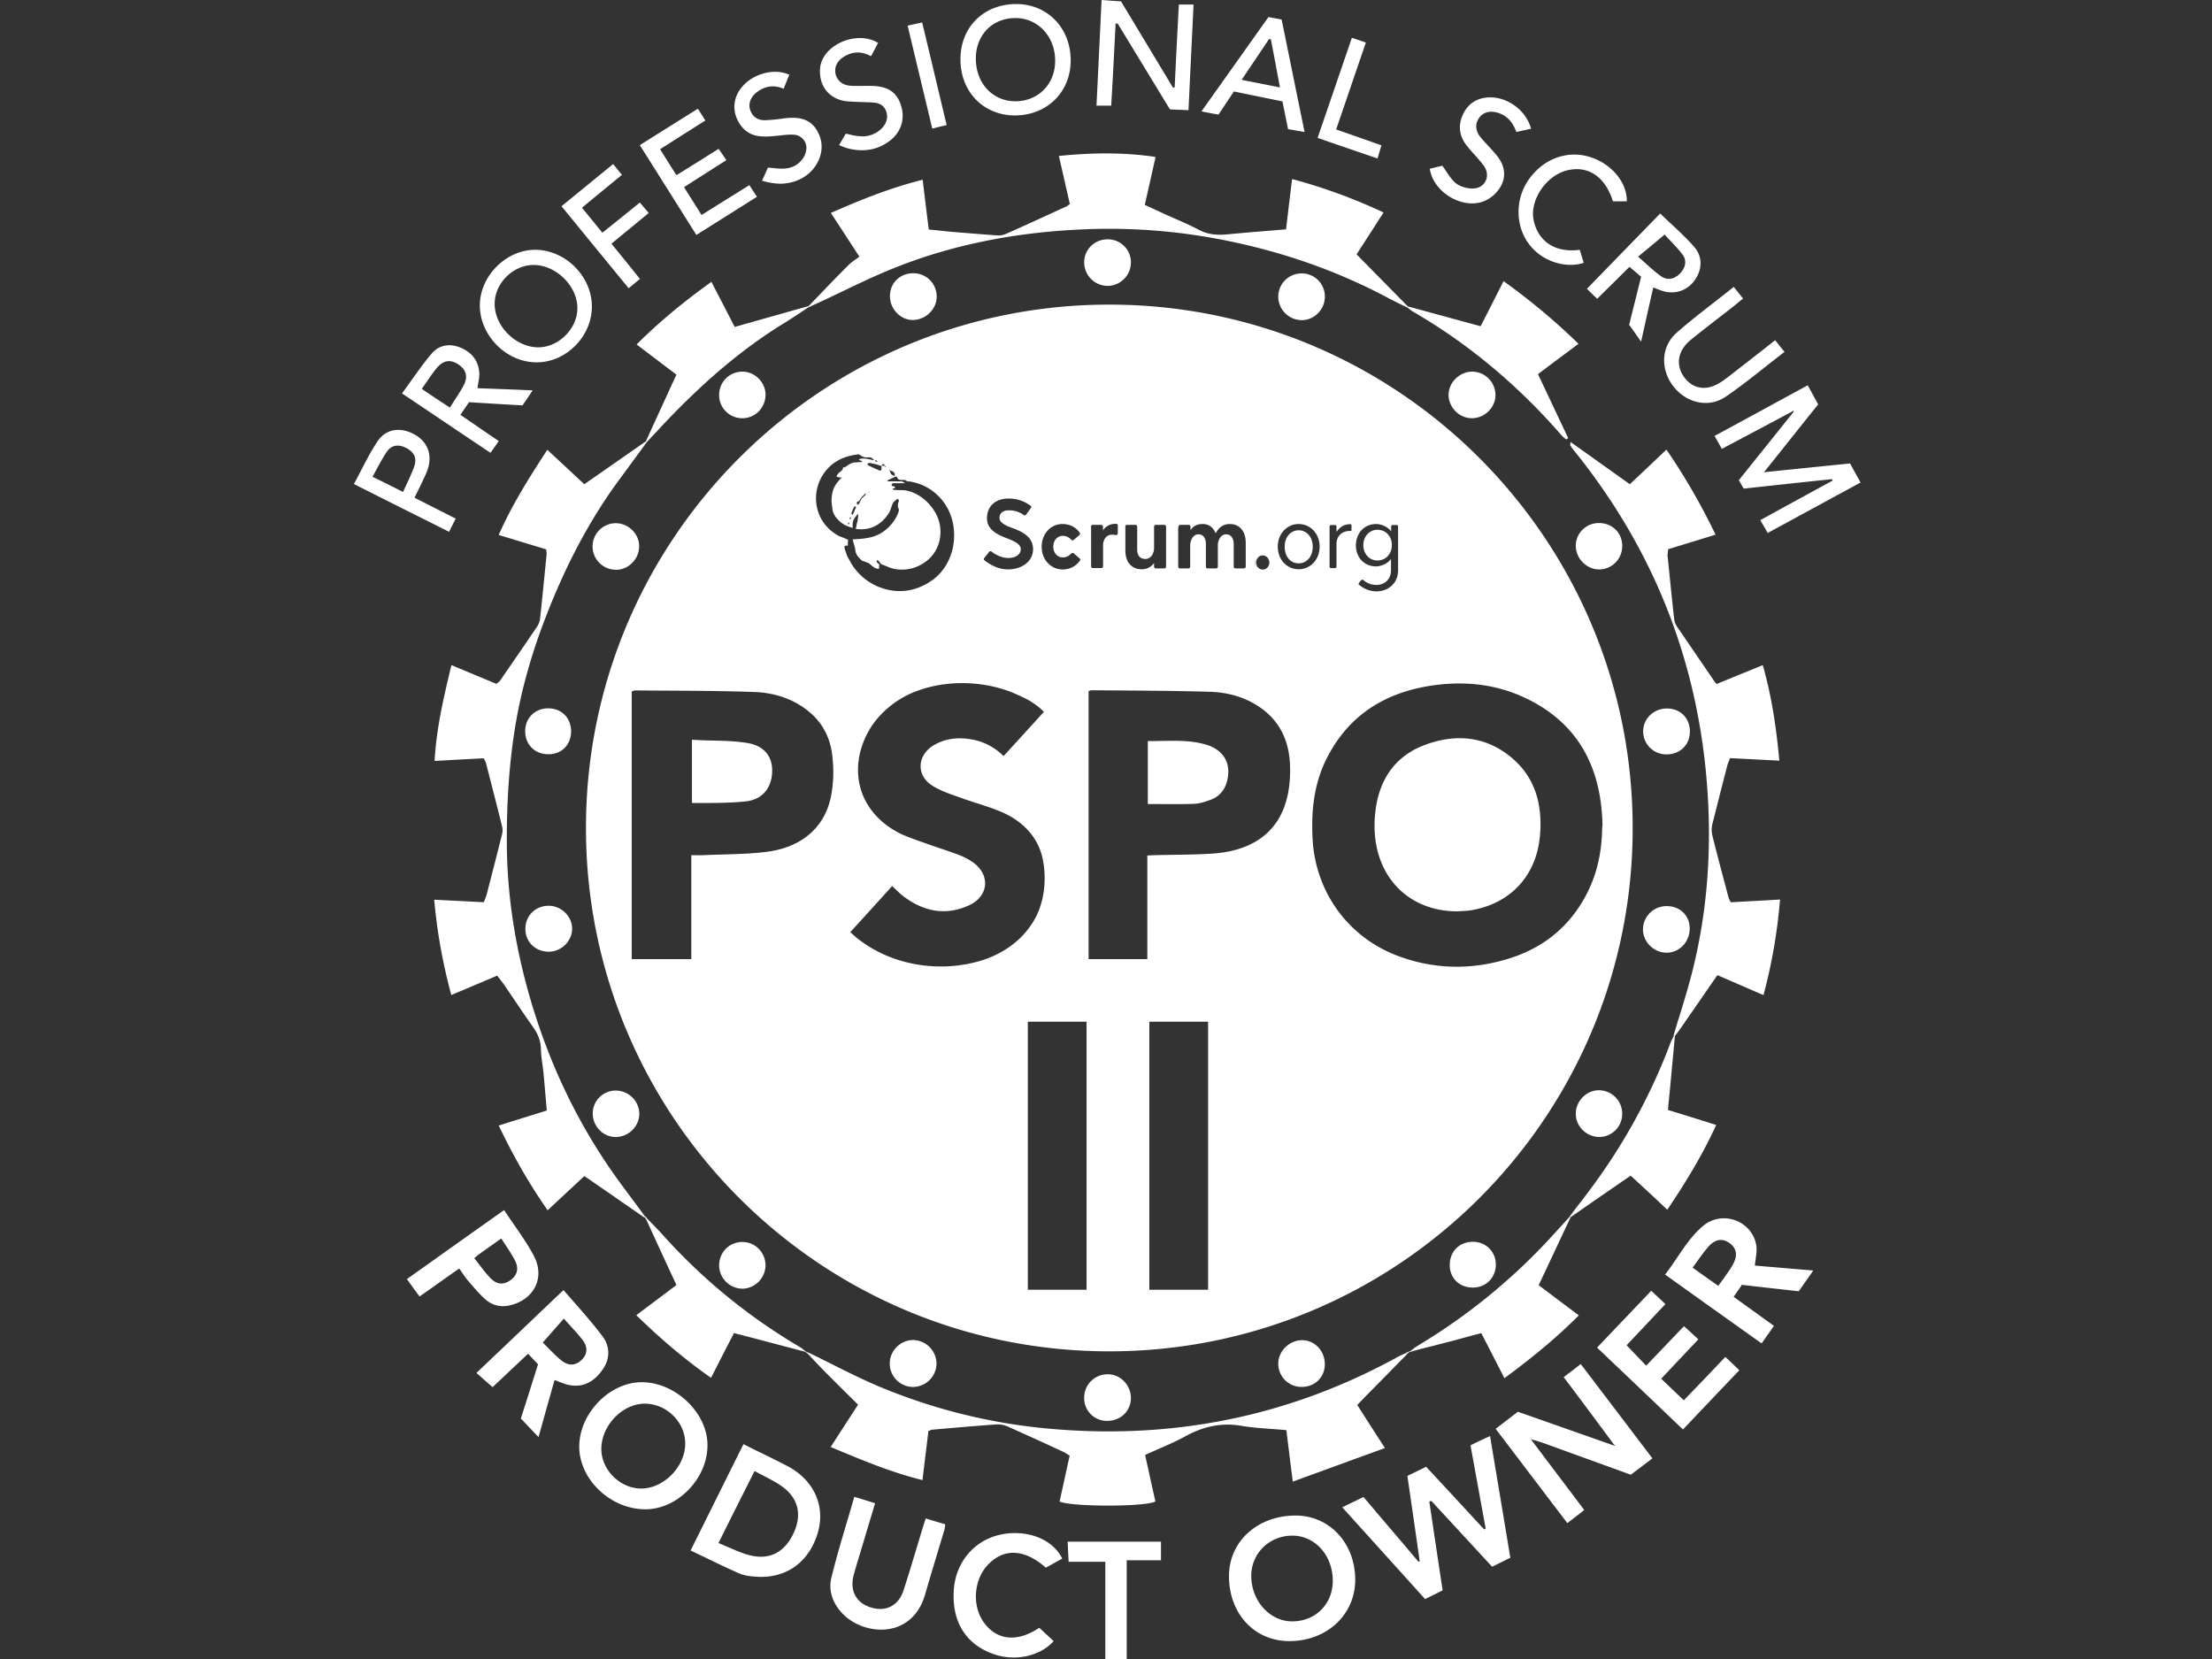 <svg xmlns="http://www.w3.org/2000/svg" fill="none" viewBox="0 0 100 75">
    <rect x="0" y="0" width="100" height="75" fill="#333333" stroke="none"/>
    <path fill="#fff" d="M50.15 13.771c-13.07 0-23.66 10.598-23.66 23.66 0 13.07 10.598 23.66 23.66 23.66 13.063 0 23.66-10.583 23.66-23.652 0-13.07-10.598-23.668-23.66-23.668Zm12.063 9.92c.244 0 .534.129.679.335v-.23a.06.06 0 0 1 .061-.06h.19a.06.06 0 0 1 .062.06v1.977c0 .618-.466.961-.977.961-.274 0-.557-.099-.786-.297a.054.054 0 0 1-.007-.084l.099-.122c.03-.03.061-.03.1-.008a.89.89 0 0 0 .587.221c.343 0 .663-.22.663-.671v-.504c-.145.207-.442.336-.679.336-.526 0-.908-.397-.908-.954.008-.564.39-.96.916-.96Zm-2.106.114c0-.039.03-.07.061-.07h.191c.038 0 .061.031.061.07v.244c.153-.23.366-.351.603-.351h.038c.023.007.038.023.038.046v.22c0 .024-.015.047-.038.039h-.038c-.313 0-.603.19-.603.595v1.015c0 .038-.03.069-.061.069h-.19c-.039 0-.062-.031-.062-.07v-1.807Zm-3.273 1.457a.292.292 0 0 1 .252-.153c.16 0 .297.145.297.32 0 .176-.13.321-.297.321a.284.284 0 0 1-.214-.1.216.216 0 0 1-.137-.205c0-.076.038-.145.1-.183ZM53.28 23.82c0-.054.03-.092.083-.092h.374c.054 0 .084.038.084.092v.152c.145-.229.351-.282.55-.282.274 0 .473.145.587.42.199-.374.458-.42.649-.42.389 0 .71.282.71.855v1.06c0 .054-.031.092-.085.092h-.374c-.053 0-.084-.03-.084-.092v-1.022c0-.191-.091-.427-.343-.427-.282 0-.366.328-.374.457v.992c0 .054-.03.092-.084.092H54.6c-.054 0-.084-.03-.084-.092v-1.022c0-.191-.084-.427-.336-.427-.298 0-.374.366-.374.48v.97c0 .053-.03.09-.084.09h-.374c-.053 0-.084-.03-.084-.09V23.82h.016Zm-2.411 0c0-.054.03-.092.084-.092h.373c.054 0 .084.038.084.092v1.022c0 .252.115.427.367.427.297 0 .396-.32.396-.48v-.97c0-.053.03-.09.084-.09h.374c.053 0 .084.037.084.09v1.786c0 .054-.03.092-.084.092h-.374c-.053 0-.084-.03-.084-.092v-.152a.674.674 0 0 1-.564.282c-.39 0-.733-.252-.733-.855v-1.06h-.007Zm-1.55 0c0-.054.031-.092.085-.092h.374c.053 0 .084.038.084.092v.16a.645.645 0 0 1 .564-.297h.053c.031 0 .054.03.054.06v.344c0 .084-.046.114-.114.099a.947.947 0 0 0-.138-.015c-.297 0-.412.267-.412.465v.954c0 .053-.03.091-.084.091h-.374c-.053 0-.084-.03-.084-.091v-1.77h-.007Zm-1.289-.13c.313 0 .603.13.779.39.03.03.015.083-.016.114l-.251.213c-.046.038-.1.023-.13-.023a.483.483 0 0 0-.366-.16c-.237 0-.428.199-.428.488 0 .29.191.489.428.489a.506.506 0 0 0 .373-.168c.039-.038.084-.046.123-.015l.259.22c.038.031.046.077.015.115a.934.934 0 0 1-.778.39c-.519 0-.946-.428-.946-1.023s.412-1.03.938-1.03Zm-3.532 1.534.213-.267c.031-.046.084-.046.123-.016.228.184.51.283.747.283.298.007.565-.138.565-.397 0-.252-.344-.382-.672-.511-.412-.16-.854-.382-.854-.893 0-.55.404-.885.961-.885.367 0 .664.084 1.007.32.038.023.046.07.016.107l-.214.298c-.03.046-.076.046-.114.015a1.127 1.127 0 0 0-.695-.206c-.152 0-.396.069-.396.343 0 .184.198.298.412.39.465.175 1.106.381 1.106 1.022 0 .572-.534.915-1.13.915-.35 0-.701-.13-1.06-.404-.038-.03-.046-.076-.015-.114Zm-4.311-3.99.069.045c.114.023.198.076.198.206v.008c0 .007-.008.015-.015.015a.236.236 0 0 1-.145-.069.147.147 0 0 1-.03-.045.38.38 0 0 1-.031-.1.12.12 0 0 1-.046-.06Zm-.336-.169c0-.007 0-.007 0 0 0-.007 0-.007 0 0l.008-.007c.046-.115.1-.1.145 0 .015.008.038.015.053.03l-.03.03c0-.007 0-.007-.008-.014-.007-.016-.015-.03-.015-.046h-.145l-.008.008s.008 0 0 0v.106c0 .03 0 .054-.007.069-.016.03-.038.046-.1.023l-.206-.092c-.015-.007-.038-.015-.053-.023-.069-.03-.137-.068-.214-.099-.022-.015-.045-.038-.068-.053l.007-.008.054-.053c.008-.008.015-.008.023-.008.045 0 .091.008.137.023a.269.269 0 0 0 .076.015c.069.016.138.03.206.054.046.015.1.03.145.046Zm-.557 1.168v.023c-.015 0-.03-.008-.045-.008.007-.008.015-.015.023-.015h.007c.008-.008.015 0 .015 0ZM37.57 35.989c-.275 1.396-1.305 2.312-2.892 2.518-.938.122-1.9.107-2.853.153-.176.007-.351 0-.572 0v4.699h-2.694v-12.1c.054-.015.107-.046.168-.046 1.778.015 3.556.008 5.333.069.954.03 1.854.313 2.595.961.64.565.938 1.297.991 2.121a5.81 5.81 0 0 1-.076 1.625Zm.694-10.956a5.752 5.752 0 0 1-.068-.19c-.016-.054-.03-.13 0-.161.023-.023.06-.023.13-.008 0-.038 0-.084.007-.122 0-.046 0-.099.008-.145 0-.015-.374-.16-.412-.175a2.103 2.103 0 0 1-.382-.26c-.824-.71-.87-1.96-.152-2.762.229-.259.534-.45.862-.556l.26-.07c.083-.014.167-.03.259-.037 0 0 .007 0 .007-.008.008 0 .008-.008.015-.008h.008a.309.309 0 0 1 .069.039c.06.038.13.076.198.099.046.015.1.007.145.007h.038a.47.47 0 0 1 .107.008c.008 0 .015.008.023.008h.008c.007 0 .015.007.015.007l.007.008c.008.008.016.008.016.015.038.03.068.061.099.092h.084c.015 0 .03.007.038.023.008.007.015.007.023.015-.03.008-.061.023-.092.015 0 0-.007 0-.007-.008-.008-.007-.016-.03-.023-.045h-.008l-.008-.008c-.16-.015-.312-.069-.472-.076h-.1c-.03 0-.053.007-.084.015-.007 0-.007 0-.015.008-.015.007-.03.03-.046.038l.069.023c.03.015.069.023.1.038 0 0-.008 0-.008.008-.016.007-.031.022-.054.03-.008.008-.023 0-.038 0-.1.008-.168.015-.229.015a.372.372 0 0 0-.145.03c-.091.031-.168.085-.328.192h-.076v.007c0 .023 0 .038-.008.054l-.023.045c-.045.069-.122.107-.183.168v.008l-.03.03a.166.166 0 0 1-.023.038l-.023.046c0 .008-.008.008-.008.015.03.016.069.031.1.039.045.007.099.007.144.015-.023.023-.053.046-.076.069l-.023.022a1.603 1.603 0 0 0-.206.275s0 .008-.008.008l-.045.091c-.015.03-.023.061-.03.084 0 .008-.008.008-.008.016-.023.076-.038.16-.054.236-.007.069-.015.137-.015.206v.008c0 .046 0 .084.008.13.007.106.023.213.038.32a.638.638 0 0 0 .091.236.693.693 0 0 0 .084.122.84.84 0 0 0 .076.084l.084.084c.077.061.16.122.252.168.015.008.038.015.054.023.03.015.053.023.083.03.016.008.023.008.039.016.045.015.099.03.145.046v-.13c0-.046 0-.084.007-.13.046-.183.222-.374.244-.366v.008c0 .06 0 .13-.015.19a1.207 1.207 0 0 1-.03.168c0 .008 0 .015-.008.023l-.023.114a1.334 1.334 0 0 1-.038.168c.626.084 1.114-.152 1.465-.663.008-.008.008-.016.015-.023.054-.084.092-.176.122-.267.008-.03.023-.061.03-.092a.643.643 0 0 1 .07-.145c.007-.015.022-.023.03-.038.023-.023.053-.053.092-.084.007-.008.022-.015.038-.023a.362.362 0 0 1 .053-.023c.008.008.008.015.015.03a.058.058 0 0 1 .016.031c.007.016.015.023.007.03-.007.009-.007.016-.007.031-.008.023-.016.038-.023.061a.38.38 0 0 0-.016.092v.046a.31.31 0 0 0 .039.137c.007.008.007.023.007.038 0 .03-.007.069-.023.107 0 .008-.007.023-.007.03a1.925 1.925 0 0 1-.74.893c-.397.252-.863.282-1.32.305.015.061.03.13.053.191l.046.176c.015.053.023.114.03.168a.45.45 0 0 0 .054.152c.015.023.023.046.038.061.023.03.046.053.069.084l.084.084.007.008a.53.53 0 0 0 .076.06v-.007a.429.429 0 0 0 .092.03 2.998 2.998 0 0 1 .175.069c.092.061.168.145.267.206a.649.649 0 0 0 .183.053c.008 0 .016 0 .016.008 0-.038.008-.076.008-.114 0-.03.007-.069.007-.1a.814.814 0 0 1-.084-.068.106.106 0 0 1-.023-.03c-.007-.016-.007-.031-.007-.046v-.053c.015.007.045.015.053.022h.008c.007.008.015.023.03.03.038.046.069.092.107.138.03.008.053.023.084.03l.229.092c.847.359 1.907-.091 2.243-.93a1.77 1.77 0 0 0 .008-1.283c-.237-.595-.81-1.129-1.45-1.243a1.616 1.616 0 0 0-.198-.015c-.092 0-.176 0-.267-.008h-.07c-.007 0-.007 0-.014-.008a.283.283 0 0 1-.054-.045l-.007-.008c.015 0 .03-.008.045-.008.023 0 .046-.007.07-.007v-.077h-.009c-.022-.007-.053-.007-.076-.015-.008 0-.015 0-.015-.008-.015-.007-.03-.007-.038-.022-.008-.008-.008-.023-.008-.031v-.023c0-.007.008-.015.008-.015 0-.008.007-.008.015-.015a.162.162 0 0 1 .092-.023h.495c-.016-.008-.023-.016-.039-.023-.038-.023-.068-.054-.107-.054-.198-.007-.396-.007-.602-.007-.023 0-.046-.016-.069-.023 0 0 .008 0 .008-.008.015-.007.023-.015.038-.023l.008-.007c.007-.008.022-.008.03-.016l.298-.137c.015-.008.06 0 .068.015.069.245.32.061.435.183.03.031.1.016.137.023.061.008.13.023.191.039a2.28 2.28 0 0 1 1.091.603c.428.411.672.968.718 1.556a2.657 2.657 0 0 1-.329 1.541 2.28 2.28 0 0 1-.572.664 2.74 2.74 0 0 1-.748.412 2.43 2.43 0 0 1-.51.122c-1.016.122-2.023-.412-2.519-1.297a1.05 1.05 0 0 0-.076-.138 1.003 1.003 0 0 1-.107-.236Zm.893-2.732c-.015.023-.023.054-.038.077l-.061.06a2.472 2.472 0 0 1-.023.024c-.023.023-.053.046-.076.076-.03.046-.054.1-.084.145 0 .008-.008.015-.008.023a.158.158 0 0 1-.03.069.124.124 0 0 1-.054.03c-.015.008-.03.008-.038.015 0-.023 0-.046-.008-.06v-.031c0-.008 0-.023.008-.03.008-.024.061-.031.092-.047.023-.03.038-.06.06-.091.008-.015.023-.03.031-.046.023-.03.046-.053.069-.084l.076-.076c.03-.03.053-.038.084-.053Zm-.458.626c-.023.061-.053.122-.076.183a3.241 3.241 0 0 1-.076.168c-.023-.023-.046-.038-.054-.053l-.007-.008s-.008-.008 0-.008a3.68 3.68 0 0 1 .13-.305c.007-.007.045-.007.068-.007.008.007.023.03.015.03Zm-.229.511c0 .008-.007.016-.015.023-.008.008-.015.016-.023.016 0-.008-.007-.008-.007-.016a.108.108 0 0 1-.016-.046c0-.015.023-.023.038-.038.008.015.016.03.016.046v.015c.007-.007.007-.007.007 0Zm-.076.214-.023.061-.023-.023c-.007-.008-.007-.008-.007-.015v-.023c0-.008.007-.015.007-.023s.008-.008.008-.015c.015.007.03.023.038.038Zm6.05 19.746c-1.709.549-3.692.328-5.21-.641-.16-.1-.313-.214-.466-.328-.107-.084-.206-.184-.328-.29.64-.702 1.259-1.381 1.892-2.083.19.175.351.35.542.488.908.672 1.892.862 2.937.382.908-.42.97-1.404.137-1.969a3.075 3.075 0 0 0-.61-.313c-.427-.16-.862-.297-1.297-.45-.404-.145-.816-.282-1.213-.45-.938-.42-1.71-1.198-1.953-2.213-.252-1.03.068-2.136.717-2.96a4.297 4.297 0 0 1 1.907-1.35c1.305-.473 2.861-.443 4.159.045.274.107.541.23.808.367a3.5 3.5 0 0 1 .504.343c.069.053.13.114.221.206-.603.664-1.198 1.32-1.823 1.999a2.663 2.663 0 0 0-1.503-.763c-.58-.092-1.145-.03-1.656.275-.755.45-.801 1.365-.053 1.83.381.237.823.382 1.25.535.634.229 1.29.397 1.9.664.931.404 1.641 1.129 1.84 2.144.19.969.053 2.105-.52 2.93-.51.778-1.32 1.32-2.182 1.602Zm4.677 14.908h-2.655V46.19h2.655v12.116Zm5.494 0H51.96V46.19h2.655v12.116Zm3.693-23.042c-.145 2.037-1.35 3.182-3.51 3.327-.847.053-1.701.046-2.548.069-.115 0-.222.007-.382.015v4.684h-2.655V31.243c.046-.015.091-.038.145-.038 1.778.016 3.555.016 5.333.069.916.03 1.785.29 2.51.885.977.816 1.19 1.923 1.107 3.105Zm-.542-10.552c0-.595.427-1.022.946-1.022.519 0 .946.427.946 1.022 0 .596-.427 1.023-.946 1.023-.526 0-.946-.427-.946-1.023ZM72.429 36.92c.008.13.015.252.015.381 0 .054-.007.1-.015.153-.015 1.152-.267 2.243-.854 3.243-.786 1.35-1.954 2.22-3.441 2.662-1.603.481-3.205.466-4.792-.091-2.342-.816-3.883-2.9-4.005-5.379-.061-1.213.06-2.388.587-3.494 1.007-2.083 2.74-3.136 4.975-3.426 1.373-.176 2.724-.03 3.982.55 2.305 1.06 3.403 2.929 3.548 5.401Z"/>
    <path fill="#fff" d="M62.267 25.338c.381 0 .656-.297.656-.694 0-.404-.275-.694-.656-.694-.351 0-.634.297-.634.694 0 .397.275.694.634.694Zm-3.556-1.365c-.35 0-.633.29-.633.747 0 .458.275.748.633.748.351 0 .634-.29.634-.748 0-.457-.283-.747-.634-.747ZM50.433 1.068c.03 0 .061 0 .092-.007.793 1.297 1.579 2.594 2.365 3.883.282.015.534.023.839.038.076-1.617.153-3.181.229-4.776h-.664a603.32 603.32 0 0 0-.19 3.746c-.023 0-.046.008-.077.008-.778-1.29-1.556-2.587-2.35-3.899C50.395.046 50.12.023 49.8 0c-.077 1.625-.153 3.19-.23 4.776h.665c.076-1.259.137-2.48.198-3.708Zm-4.547 4.151c1.457-.008 2.518-1.06 2.518-2.488 0-1.464-1.053-2.548-2.457-2.548-1.48 0-2.533 1.045-2.526 2.51 0 1.458 1.046 2.526 2.465 2.526Zm.023-4.403c1.007 0 1.785.824 1.793 1.915.007 1.061-.756 1.847-1.8 1.847-1.023 0-1.779-.809-1.786-1.915-.008-1.076.74-1.847 1.793-1.847Zm9.872 3.319c.748.153 1.48.305 2.198.45.084.443.168.832.251 1.252.245.045.474.084.748.13-.358-1.733-.694-3.411-1.038-5.082-.22-.046-.404-.076-.595-.114l-3.029 4.265c.306.06.542.106.771.144.236-.358.458-.686.694-1.045Zm1.587-2.365h.084c.138.702.267 1.411.412 2.182l-1.732-.343c.435-.649.84-1.244 1.236-1.839ZM42.796 5.654c-.374-1.564-.733-3.09-1.107-4.639-.236.054-.42.092-.656.145.374 1.572.74 3.098 1.114 4.654.229-.06.42-.107.649-.16Zm19.372 31.129c-.26 2.563 1.304 4.41 3.708 4.417.198-.015.404-.015.602-.045 1.84-.298 3.037-1.618 3.151-3.51.084-1.259-.213-2.419-1.174-3.289-1.175-1.06-2.58-1.22-4.021-.686-1.412.519-2.121 1.64-2.266 3.113Zm-7.722-3.143c-.832-.222-1.686-.13-2.556-.138v2.846c.702 0 1.389.015 2.068-.008.275-.007.55-.099.809-.198.343-.137.58-.404.686-.763.252-.847-.122-1.503-1.007-1.74Zm-20.676-.054c-.794-.13-1.633-.084-2.488-.145v2.861c.809 0 1.625.008 2.396-.069.77-.068 1.198-.595 1.228-1.312.038-.694-.335-1.205-1.136-1.335Zm27.91 29.588c.64-.649 1.281-1.305 1.922-1.953-.641.648-1.282 1.297-1.923 1.953Zm4.798 2.167.687 3.77c-.023.007-.046.022-.069.03-.877-.947-1.747-1.893-2.624-2.831-.305.153-.565.275-.847.412.19 1.297.374 2.571.557 3.853-.016.008-.038.023-.054.03-.824-.976-1.655-1.945-2.487-2.93-.313.153-.61.298-.961.466 1.282 1.42 2.51 2.777 3.746 4.15.282-.137.526-.259.793-.396-.206-1.35-.404-2.686-.602-4.013.03-.008.06-.023.091-.03l2.747 2.975c.305-.145.557-.275.824-.405-.305-1.846-.61-3.654-.916-5.5-.32.144-.595.274-.885.419Zm4.212-3.082c.22.29.42.549.61.808.55.74 1.106 1.48 1.656 2.228a.42.42 0 0 0 .076.061c-.054-.007-.084-.015-.115-.022-1.434-.504-2.86-1.008-4.295-1.511-.344.26-.664.511-1.007.77l3.242 4.265c.283-.22.52-.396.763-.595-.793-1.053-1.556-2.06-2.32-3.075-.022-.022-.037-.053-.09-.122.083.023.13.039.167.046.145.046.29.084.435.138 1.297.473 2.594.938 3.914 1.419.32-.245.641-.481.977-.74-1.099-1.442-2.16-2.846-3.243-4.265-.26.213-.503.389-.77.595ZM29 62.487c-1.456.008-2.814 1.42-2.814 2.915.007 1.488 1.419 2.83 2.99 2.83 1.465 0 2.816-1.396 2.808-2.906 0-1.458-1.457-2.846-2.983-2.839Zm-.022 4.807c-.961-.008-1.8-.855-1.793-1.808.015-1.06.969-2.037 1.976-2.03.984.008 1.831.847 1.816 1.824-.008 1.037-.984 2.022-1.999 2.014Zm29.595 1.221c-1.731 0-3.029 1.182-3.013 2.77.015 1.685 1.16 2.906 2.731 2.906 1.694 0 2.976-1.198 2.976-2.77 0-1.655-1.16-2.906-2.694-2.906Zm-.13 4.784c-1.022.015-1.868-.909-1.876-2.045-.008-1.015.8-1.824 1.846-1.831 1.023-.008 1.831.877 1.839 2.022.008 1.052-.755 1.838-1.808 1.854Zm-22.858-7.027a45.51 45.51 0 0 0-1.365-.68c-.199-.098-.397-.198-.61-.304-.802 1.61-1.58 3.181-2.389 4.806.756.359 1.457.71 2.182 1.03.23.1.489.138.74.153 1.381.114 2.45-.649 2.839-2.022.335-1.205-.206-2.365-1.397-2.983Zm.32 2.975c-.388.893-1.075 1.29-1.983 1.069-.48-.115-.938-.359-1.442-.557.557-1.122 1.084-2.167 1.633-3.258.412.229.824.412 1.182.656.771.519.97 1.266.61 2.09Zm43.49-12.963c-.198-1.106-1.541-1.587-2.403-.862-.718.603-1.13 1.45-1.717 2.198a2639.16 2639.16 0 0 0 4.364 3.113c.19-.275.374-.527.557-.794-.626-.45-1.213-.877-1.823-1.312.144-.206.259-.367.373-.542.87.1 1.725.198 2.572.29.22-.32.427-.603.656-.938-.939-.077-1.809-.153-2.64-.222.03-.336.114-.648.06-.93Zm-1.053.878c-.114.214-.26.404-.397.603-.076.114-.16.22-.267.366-.389-.275-.755-.534-1.16-.824.252-.336.458-.649.695-.923.313-.367.64-.42.969-.191.328.229.389.557.16.969Zm-51.119 4.783c.366-.503.366-1.068.015-1.533-.541-.725-1.16-1.389-1.762-2.09-1.343 1.273-2.617 2.494-3.937 3.745.252.222.48.428.732.641.52-.488 1.053-.991 1.603-1.51.16.175.297.32.45.48-.26.817-.511 1.626-.778 2.45.26.266.503.534.8.839.253-.9.482-1.732.726-2.58.251.093.457.192.679.23.64.122 1.114-.176 1.472-.672Zm-.93-.465c-.275.26-.588.29-.924.015-.313-.26-.58-.557-.831-.8.32-.367.617-.703.953-1.084.313.358.603.648.855.976.244.328.206.649-.054.893ZM77.84 20.295c.182-.099.327-.175.472-.251.908-.481 1.816-.962 2.724-1.45.015-.015.038-.03.054-.046-.008.03-.008.061-.016.084-.816 1.022-1.632 2.037-2.464 3.075.076.13.145.26.221.381 1.35-.145 2.67-.29 3.99-.427l.023.069c-1.083.587-2.166 1.182-3.265 1.785.13.221.229.39.336.58 1.411-.77 2.792-1.518 4.196-2.281-.168-.305-.32-.58-.473-.863-1.29.13-2.548.26-3.891.397.847-1.06 1.64-2.06 2.449-3.067-.16-.29-.305-.564-.473-.862-1.42.77-2.8 1.526-4.212 2.289.122.214.222.389.328.587Zm-1.718 43.009c-.35-.328-.671-.641-1.022-.977.572-.603 1.114-1.182 1.678-1.778a39.54 39.54 0 0 0-.648-.595c-.587.61-1.13 1.183-1.71 1.786-.312-.328-.594-.618-.884-.924.587-.625 1.167-1.236 1.755-1.861-.23-.221-.428-.397-.641-.603-.817.862-1.625 1.702-2.45 2.571 1.305 1.236 2.587 2.465 3.884 3.7.862-.907 1.694-1.785 2.548-2.677a46.273 46.273 0 0 0-.633-.603c-.625.664-1.236 1.297-1.877 1.96Zm-34.38 5.676c-.297.97-.58 1.946-.892 2.907-.23.71-.809 1-1.496.778-.663-.213-.953-.77-.755-1.48.137-.503.298-1 .443-1.495.167-.565.343-1.137.518-1.732a80.63 80.63 0 0 0-.938-.29c-.359 1.251-.74 2.441-1.038 3.662-.145.603.076 1.183.527 1.64.969.985 3.12 1.137 3.708-.877.282-.976.58-1.945.87-2.914.022-.077.03-.16.045-.267-.305-.092-.595-.176-.885-.267-.046.145-.076.244-.107.335ZM21.936 58.734c.305.274.686.373 1.098.282 1.099-.244 1.626-1.251 1.1-2.243-.375-.71-.878-1.358-1.344-2.068-1.495 1.06-2.937 2.083-4.395 3.12.199.275.374.52.573.786.602-.42 1.175-.831 1.793-1.266.145.206.26.39.396.55.252.29.496.587.779.839Zm-.283-2.03c.32-.229.641-.45 1.008-.717.22.35.45.664.625 1.007.183.359.092.664-.206.877-.305.222-.603.214-.892-.076-.275-.275-.496-.603-.748-.916.099-.076.152-.13.213-.175Zm25.628 14.168c.245-.137.496-.275.74-.412-.434-.893-1.617-1.335-2.792-1.083-1.206.26-2.052 1.281-2.113 2.563-.077 1.45.61 2.472 1.922 2.877.977.297 2.045 0 2.594-.626l-.648-.603c-.97.649-1.862.58-2.457-.175-.61-.77-.526-2.03.183-2.724.725-.71 1.625-.649 2.571.183ZM24.248 16.381c1.335.008 2.502-1.16 2.51-2.51.008-1.366-1.183-2.564-2.548-2.579-1.32-.008-2.51 1.175-2.518 2.51 0 1.366 1.19 2.571 2.556 2.579Zm-.138-4.402c1.023-.008 2 .953 1.992 1.96 0 .916-.84 1.755-1.755 1.763-1.022.008-1.991-.954-1.984-1.969 0-.923.824-1.747 1.747-1.754Zm-1.564 7.958c-.603-.405-1.16-.794-1.732-1.183l.39-.572c.823.053 1.617.099 2.418.145.145-.214.282-.412.458-.68a426.17 426.17 0 0 0-2.495-.098c.038-.275.091-.474.084-.672-.03-.565-.336-.946-.847-1.16-.496-.206-.984-.122-1.32.283-.465.549-.862 1.152-1.328 1.785 1.366.916 2.663 1.793 3.998 2.686a11.3 11.3 0 0 0 .374-.534Zm-3.479-2.358c.244-.336.45-.671.694-.961.29-.336.603-.374.946-.153.359.229.466.55.26.946-.176.336-.397.641-.626 1.015-.45-.29-.847-.557-1.274-.847Zm53.141-4.074c.504-.496.984-.97 1.457-1.442.191.16.367.313.527.45-.206.832-.351 1.404-.542 2.175.03.038.038.045.092.121.137.191.274.39.45.634.19-.862.366-1.648.55-2.45.129.054.22.092.312.123.557.221 1.144.076 1.51-.382.375-.465.443-1.083.046-1.549-.465-.541-1.022-1.014-1.556-1.533l-3.311 3.403c.16.168.305.305.465.45Zm3.044-2.9c.222.245.542.55.81.9.213.275.136.604-.115.863-.252.252-.565.328-.862.114-.344-.244-.649-.549-1.03-.877.411-.343.785-.649 1.197-1Zm-26.94 60h1.656V75h.968v-4.463h1.55v-.84h-4.22c.015.344.03.61.046.908ZM34.22 8.896c-.137-.206-.237-.366-.343-.526-.733.458-1.435.893-2.16 1.35-.267-.427-.526-.831-.793-1.259.656-.42 1.274-.816 1.915-1.22-.137-.199-.237-.351-.351-.512-.649.405-1.259.794-1.907 1.19-.26-.404-.497-.785-.74-1.174.701-.443 1.357-.862 2.044-1.297a16.281 16.281 0 0 0-.336-.534c-.885.557-1.74 1.09-2.624 1.648.862 1.365 1.701 2.7 2.556 4.059.938-.588 1.83-1.152 2.739-1.725Zm41.429 8.568c.58.756 1.602 1 2.373.466.908-.619 1.754-1.336 2.655-2.022-.16-.191-.29-.359-.427-.527a223.38 223.38 0 0 1-2.13 1.663c-.198.153-.411.306-.64.397-.55.222-1.068.038-1.389-.458-.343-.534-.22-1.16.344-1.617.58-.473 1.175-.923 1.77-1.389.198-.152.389-.313.595-.48-.145-.183-.26-.328-.42-.527-.885.71-1.77 1.358-2.586 2.075-.71.634-.733 1.656-.145 2.42ZM67.126 9.08a1.65 1.65 0 0 0 .466-.321c.519-.534.542-1.167.06-1.747-.228-.283-.503-.542-.732-.824-.228-.29-.236-.595-.06-.847.183-.267.488-.351.846-.244.443.13.687.442.847.87.23-.054.435-.1.664-.146-.214-.8-1-1.396-1.8-1.419-.664-.015-1.145.328-1.351.954-.153.465-.038.877.26 1.251.244.306.533.58.762.9.313.443.054 1-.488 1.015-.26.008-.572-.076-.77-.229-.245-.19-.397-.495-.626-.8-.138.03-.351.083-.565.137.16 1.09 1.526 1.869 2.487 1.45ZM38.279 4.578c.404.038.808.03 1.213.06.26.016.473.13.564.382a.673.673 0 0 1 .008.473.957.957 0 0 1-.237.344 1.275 1.275 0 0 1-.557.297c-.229.054-.473.023-.702-.015-.038-.008-.32-.084-.335-.069-.061.1-.168.283-.298.511.183.077.351.145.519.176.626.13 1.198.038 1.724-.336.557-.397.756-1.022.55-1.648-.191-.587-.588-.854-1.328-.87-.32-.007-.633.016-.954-.007-.358-.023-.602-.237-.671-.527-.069-.312.069-.602.39-.793.388-.237.793-.244 1.212-.015.115-.214.221-.412.32-.603-.892-.542-2.311-.008-2.586.938-.023.069-.03.153-.038.222-.061.793.42 1.396 1.206 1.48ZM35.006 6.15c.29-.023.58-.077.87-.061a.599.599 0 0 1 .58.572c.007.336-.214.656-.497.816-.396.23-.816.13-1.243.1-.069.16-.153.35-.267.595.374.099.71.167 1.099.114.457-.061.9-.275 1.197-.626.359-.42.512-1 .306-1.518-.26-.664-.748-.9-1.58-.793-.29.038-.58.076-.87.084-.32.015-.564-.13-.679-.443-.106-.282 0-.587.275-.809.366-.282.77-.366 1.228-.168.092-.22.168-.42.26-.633-.664-.305-1.595-.069-2.114.519-.465.526-.495 1.205-.076 1.778.39.526.939.526 1.51.473Zm34.227 5.02c.633.725 1.663.954 2.365.71a53.17 53.17 0 0 0-.183-.588c-1.099.153-1.885-.374-2.083-1.343-.183-.9.557-1.999 1.495-2.243.962-.244 1.74.275 2.09 1.396h.627c.022-.846-.695-1.709-1.671-2.006-1.053-.328-2.16.107-2.808 1.09-.61.932-.542 2.183.168 2.984ZM20.6 23.446c-.64-.328-1.235-.626-1.86-.946.129-.267.243-.488.35-.717.1-.222.214-.435.275-.664.175-.656-.092-1.22-.702-1.518-.603-.298-1.221-.206-1.595.35-.404.603-.71 1.275-1.068 1.931 1.465.74 2.869 1.442 4.303 2.16.1-.207.19-.382.298-.596Zm-2.38-1.205c-.465-.237-.892-.45-1.38-.687.22-.39.404-.77.64-1.122.221-.32.527-.358.878-.183.366.191.503.458.366.847-.137.382-.32.74-.504 1.145Zm10.713-9.629c-.435-.542-.855-1.06-1.29-1.595.572-.473 1.114-.915 1.686-1.388a78.79 78.79 0 0 1-.404-.473c-.58.473-1.13.915-1.694 1.365-.32-.396-.61-.755-.923-1.129.618-.511 1.205-.992 1.808-1.488-.137-.168-.26-.313-.396-.488-.786.64-1.55 1.267-2.335 1.907a1671.57 1671.57 0 0 0 3.036 3.708c.184-.152.336-.282.512-.42ZM62.45 6.57c-.71-.252-1.366-.481-2.045-.718.458-1.335.893-2.617 1.343-3.929-.214-.076-.404-.137-.633-.214-.52 1.519-1.03 3.014-1.55 4.525.924.32 1.794.618 2.71.93.06-.213.122-.396.175-.594ZM27.833 53.194c-1.777-2.495-3.052-5.226-3.898-8.171-.664-2.32-1.03-4.677-1.023-7.088 0-.801.023-1.602.076-2.396a28.59 28.59 0 0 1 .26-2.419c.274-1.8.77-3.54 1.427-5.233.846-2.19 1.9-4.265 3.288-6.158.427-.58.854-1.16 1.282-1.747-.015-.008-.03-.023-.046-.03-.923.64-1.846 1.29-2.785 1.938-.564-.527-1.099-1.023-1.67-1.557-.825 1.267-1.595 2.48-2.198 3.853.763.229 1.465.443 2.144.649.015.114.023.168.023.213-.1.977-.191 1.946-.298 2.923a.816.816 0 0 1-.13.35c-.556.824-1.121 1.64-1.678 2.45-.03.045-.092.084-.168.145-.656-.275-1.32-.55-2.03-.847-.35 1.442-.678 2.838-.762 4.333.778-.046 1.495-.084 2.22-.122.046.092.091.153.107.23.244.96.496 1.922.732 2.883a.785.785 0 0 1-.023.374c-.221.885-.45 1.778-.679 2.663-.03.114-.084.229-.13.358l-2.243-.114c.13 1.495.39 2.884.77 4.31.726-.305 1.39-.587 2.076-.877l.267.344c.443.648.878 1.304 1.335 1.953.222.305.367.618.374 1.015.008.35.077.71.115 1.06.053.565.099 1.13.152 1.724-.732.23-1.426.443-2.174.68.656 1.365 1.358 2.616 2.213 3.83.572-.535 1.106-1.03 1.655-1.542.145.092.26.168.366.245.786.541 1.564 1.083 2.35 1.625.016-.008.023-.023.039-.03-.443-.619-.9-1.206-1.336-1.817Zm9.149-39.499c1.106-.511 2.19-1.068 3.311-1.526 2.678-1.091 5.486-1.633 8.362-1.785a26.717 26.717 0 0 1 6.287.396c2.731.504 5.34 1.374 7.79 2.679.29.152.587.297.885.442.015-.015.023-.03.038-.038-.77-.786-1.541-1.564-2.327-2.365.412-.634.801-1.244 1.22-1.892a24.647 24.647 0 0 0-4.134-1.511c-.1.786-.184 1.51-.275 2.273-.923.077-1.808.145-2.686.23-.435.037-.847.007-1.251-.207-.503-.267-1.038-.48-1.556-.717l-.893-.412c.168-.732.32-1.419.488-2.167-1.488-.22-2.9-.19-4.372-.045.176.763.336 1.472.496 2.174-.084.061-.122.1-.168.114-.915.42-1.823.84-2.739 1.244a.843.843 0 0 1-.366.061c-.648-.046-1.29-.099-1.938-.152-.374-.031-.748-.077-1.167-.115-.092-.748-.183-1.472-.275-2.25-1.457.366-2.792.9-4.15 1.502.434.657.831 1.275 1.29 1.976-.184.138-.36.245-.505.39-.61.61-1.205 1.236-1.8 1.854.008.015.015.022.03.038.13-.069.267-.13.405-.191Zm39.216 32.473c.48-.687.954-1.381 1.442-2.083.694.297 1.35.587 2.083.9a24.04 24.04 0 0 0 .748-4.319c-.779.046-1.503.085-2.228.123-.046-.1-.084-.153-.1-.214-.251-.946-.503-1.892-.74-2.838a1.124 1.124 0 0 1 .023-.527c.214-.862.435-1.724.657-2.586.03-.115.084-.23.13-.351.747.038 1.464.076 2.227.114-.137-1.495-.343-2.891-.748-4.318-.724.297-1.403.572-2.09.854-.069-.091-.115-.137-.145-.19-.55-.81-1.106-1.618-1.656-2.427a.775.775 0 0 1-.114-.312c-.107-.947-.198-1.893-.298-2.846-.007-.1.016-.199.023-.32.71-.214 1.404-.428 2.144-.657a28.829 28.829 0 0 0-2.22-3.845c-.58.55-1.106 1.053-1.656 1.564-.908-.649-1.778-1.267-2.678-1.908-.007.1-.023.13-.015.145.038.061.084.13.13.191C74.77 24.82 76.8 29.97 77.19 35.745c.198 2.907-.03 5.791-.801 8.622a50.904 50.904 0 0 1-.55 1.839c-.06.206-.122.404-.183.61.016.015.03.03.046.038.183-.229.343-.457.496-.686Z"/>
    <path fill="#fff" d="M58.154 64.654c.092.755.183 1.488.29 2.327 1.42-.519 2.762-1.007 4.166-1.518a312.35 312.35 0 0 1-1.251-1.946c.122-.13.229-.236.328-.343.64-.649 1.282-1.305 1.923-1.953-.016-.016-.031-.03-.046-.054-.115.054-.23.1-.344.16-4.822 2.656-9.98 3.724-15.45 3.289a25.835 25.835 0 0 1-8.072-1.953c-1.06-.45-2.083-1-3.12-1.503a.274.274 0 0 0-.046.053c.282.298.557.595.839.877.465.466.93.931 1.42 1.412-.413.64-.81 1.251-1.237 1.915 1.373.572 2.701 1.137 4.15 1.495.092-.785.184-1.51.268-2.22.091-.03.137-.06.19-.06.962-.085 1.923-.169 2.885-.237.16-.008.335.023.48.084.847.373 1.694.763 2.533 1.152.1.046.191.114.298.175-.16.71-.305 1.404-.458 2.075.534.245 3.86.245 4.334 0-.153-.679-.306-1.38-.466-2.105.626-.29 1.244-.527 1.824-.847.793-.435 1.61-.626 2.518-.473.656.114 1.335.13 2.044.198ZM29.863 19.319c1.679-1.793 3.487-3.426 5.593-4.716.374-.229.74-.48 1.114-.724-.008-.016-.023-.023-.03-.039-1.107.313-2.213.626-3.327.939-.359-.702-.695-1.35-1.053-2.037-1.229.885-2.335 1.785-3.38 2.83.633.481 1.205.916 1.8 1.366-.122.26-.22.473-.32.694-.351.77-.71 1.541-1.06 2.32a.16.16 0 0 0 .045.03l.618-.663Zm41.094 35.668c.183-.244.374-.496.565-.74-.184.244-.374.496-.565.74Z"/>
    <path fill="#fff" d="M73.719 53.148c.565.52 1.099 1.015 1.656 1.541.839-1.243 1.587-2.472 2.212-3.83-.77-.244-1.472-.465-2.182-.679.038-.435.084-.854.122-1.274.038-.42.076-.824.115-1.236.015-.137.023-.275.038-.404.015-.138.023-.275.038-.405-.015-.015-.03-.03-.046-.038l-.046.092c-.03.06-.06.122-.091.19-.015.031-.03.062-.038.1a26.866 26.866 0 0 1-3.418 6.31c-.183.251-.367.495-.557.747-.191.244-.374.496-.565.74.015.008.023.023.038.03.908-.632 1.816-1.258 2.724-1.884Z"/>
    <path fill="#fff" d="M75.65 47.67ZM63.899 14.1c2.548 1.48 4.769 3.364 6.699 5.585.06.068.137.122.206.183.03-.023.06-.038.091-.061l-1.365-2.892c.602-.458 1.19-.893 1.83-1.373a28.96 28.96 0 0 0-3.387-2.831c-.358.702-.686 1.358-1.037 2.037-1.13-.305-2.205-.603-3.281-.893-.015.016-.023.03-.038.038.099.077.183.153.282.207Zm.755 46.778c.306-.077.61-.16.924-.237.45-.122.9-.244 1.388-.374.351.68.687 1.343 1.046 2.038 1.213-.893 2.319-1.793 3.364-2.839-.625-.465-1.205-.908-1.816-1.365.496-1.053.97-2.06 1.442-3.068-.015-.007-.022-.022-.038-.03-.488.534-.969 1.076-1.472 1.587a27.194 27.194 0 0 1-5.402 4.25c-.13.076-.244.175-.366.267l.015.015a15.3 15.3 0 0 1 .916-.244Zm-28.474.03a26.071 26.071 0 0 1-6.218-5.081c-.22-.244-.45-.473-.678-.71-.016.015-.039.03-.054.046.443.969.885 1.93 1.35 2.93-.602.458-1.19.892-1.815 1.365 1.068 1.038 2.159 1.977 3.38 2.831.358-.71.694-1.358 1.037-2.022.244.061.45.115.656.168.863.229 1.717.45 2.572.68l.015-.016c-.084-.069-.16-.137-.244-.19Zm12.834 2.265a1.022 1.022 0 0 0 1.045 1.061c.61 0 1.068-.45 1.068-1.045-.008-.588-.496-1.076-1.068-1.06a1.052 1.052 0 0 0-1.045 1.044Zm-8.79-1.548a1.058 1.058 0 0 0 1.046 1.076 1.07 1.07 0 0 0 1.068-1.06A1.08 1.08 0 0 0 41.3 60.58c-.565-.015-1.068.465-1.076 1.045ZM75.306 43.07c.595.014 1.076-.466 1.083-1.084.008-.588-.435-1.022-1.037-1.022a1.061 1.061 0 0 0-1.076 1.007c-.023.572.45 1.075 1.03 1.098ZM57.788 61.632a1.047 1.047 0 0 0 1.045 1.068c.61.008 1.068-.442 1.06-1.045-.007-.587-.457-1.06-1.014-1.068-.572-.008-1.084.48-1.091 1.045ZM51.127 11.88a1.042 1.042 0 0 0-1.053-1.061c-.595 0-1.068.465-1.06 1.053a1.065 1.065 0 0 0 1.075 1.053 1.066 1.066 0 0 0 1.038-1.046Zm-8.781 1.533a1.049 1.049 0 0 0-1.06-1.06c-.611 0-1.061.45-1.053 1.052.007.573.48 1.061 1.03 1.061.58 0 1.083-.488 1.083-1.053Zm17.548.015a1.044 1.044 0 0 0-1.053-1.068c-.58 0-1.046.465-1.053 1.038a1.066 1.066 0 0 0 1.06 1.075c.565 0 1.038-.473 1.046-1.045Zm7.713 4.449a1.06 1.06 0 0 0-1.053-1.076c-.557 0-1.053.473-1.068 1.03-.008.58.48 1.076 1.053 1.076.572 0 1.06-.474 1.068-1.03Zm5.73 6.82c.008-.602-.443-1.052-1.053-1.052-.58 0-1.045.457-1.045 1.03 0 .58.496 1.075 1.068 1.068a1.049 1.049 0 0 0 1.03-1.046Zm3.06 8.378c0-.603-.42-1.038-1.023-1.045-.602-.008-1.083.442-1.09 1.03 0 .572.457 1.037 1.03 1.045.633.008 1.075-.42 1.083-1.03ZM71.24 50.371c.007.565.487 1.023 1.06 1.03.564 0 1.037-.465 1.037-1.045a1.06 1.06 0 0 0-1.06-1.068c-.565 0-1.053.504-1.038 1.084ZM28.895 24.69c0-.557-.481-1.03-1.053-1.038a1.055 1.055 0 0 0-1.053 1.03 1.058 1.058 0 0 0 1.045 1.076c.572.015 1.068-.489 1.06-1.068Zm3.615 32.54a1.067 1.067 0 0 0 1.06 1.03 1.072 1.072 0 0 0 1.038-1.052c0-.588-.472-1.069-1.06-1.06-.595.007-1.045.48-1.038 1.082Zm2.098-39.376c.008-.565-.48-1.053-1.045-1.053-.58 0-1.045.458-1.053 1.037a1.044 1.044 0 0 0 1.053 1.069c.58 0 1.038-.474 1.045-1.053Zm-7.812 32.479c0 .58.458 1.06 1.022 1.069.572.007 1.06-.45 1.084-1.015a1.066 1.066 0 0 0-1.053-1.084 1.036 1.036 0 0 0-1.053 1.03Zm-1.991-7.309c.572 0 1.053-.473 1.06-1.03.008-.557-.48-1.038-1.045-1.046-.61-.007-1.076.45-1.068 1.053 0 .588.458 1.023 1.053 1.023Zm1.014-9.949c0-.61-.412-1.038-1.015-1.053-.61-.008-1.068.434-1.06 1.045 0 .595.442 1.03 1.037 1.03.603.008 1.03-.42 1.038-1.023ZM65.54 57.2c.008.595.443 1.014 1.053 1.007.587 0 1.03-.45 1.03-1.038 0-.587-.45-1.03-1.038-1.03-.618 0-1.052.45-1.045 1.06Zm-36.363-2.213c-.015.008-.023.023-.038.03.03.047.06.092.084.146.015-.015.038-.03.053-.046-.03-.046-.069-.084-.1-.13Z"/>
    <path fill="#fff" d="M63.602 61.213c.023-.015.038-.03.061-.046.023-.023.046-.038.069-.06l-.015-.016a2.853 2.853 0 0 0-.153.069.147.147 0 0 0 .038.053Zm-27.185-.123-.015.016.13.107c.015-.015.03-.03.045-.053a.727.727 0 0 1-.16-.07Zm20.455-35.439a.318.318 0 0 1-.084-.22c0-.062.016-.123.046-.169a.215.215 0 0 0-.1.183c0 .092.054.176.138.206Z"/>
</svg>
